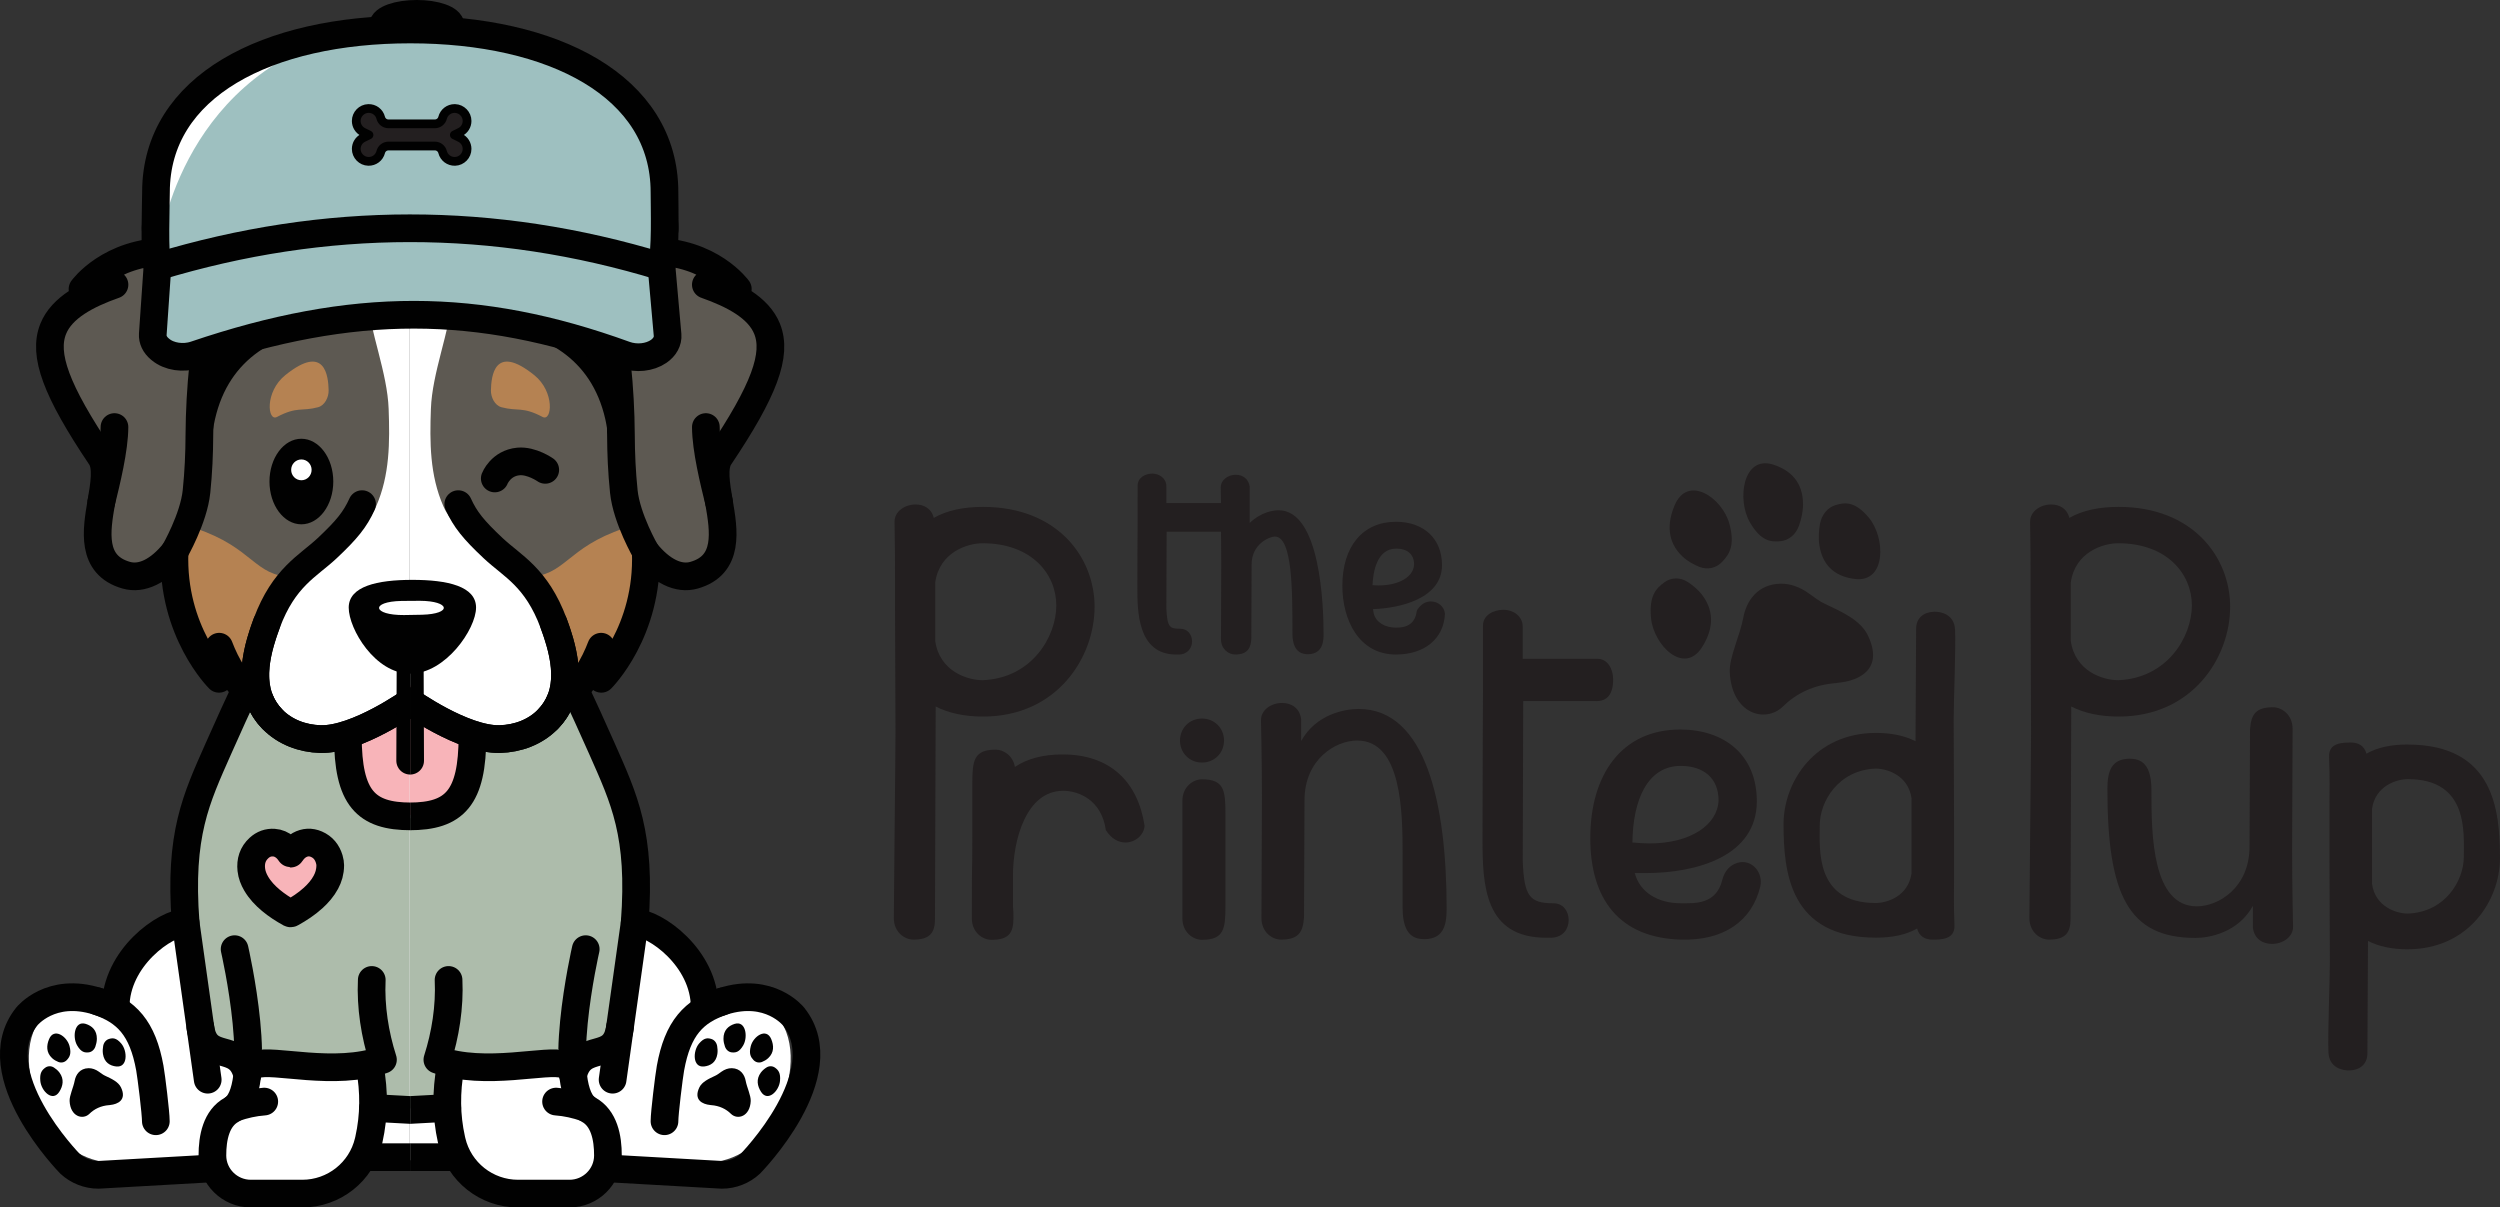 <svg viewBox="0 0 150.877 72.87" xmlns:xlink="http://www.w3.org/1999/xlink" height="72.87" width="150.877" xmlns="http://www.w3.org/2000/svg" data-name="Layer 2" id="b">
  <rect x="0" y="0" width="150.877" height="72.87" fill="#333333" stroke="none"/>
  <defs>
    <clipPath id="e">
      <rect fill="none" height="60.466" width="22.991" y="11.574" x="1.74"></rect>
    </clipPath>
    <clipPath id="g">
      <rect fill="none" height="60.466" width="22.991" y="11.574" x="24.73"></rect>
    </clipPath>
    <clipPath id="i">
      <rect fill="none" height="62.002" width="24.754" y="10.868"></rect>
    </clipPath>
    <clipPath id="k">
      <rect fill="none" height="62.002" width="24.754" y="10.868" x="24.753"></rect>
    </clipPath>
  </defs>
  <g data-name="Layer 2" id="c">
    <g>
      <g>
        <g>
          <g data-name="&amp;lt;Mirror Repeat&amp;gt;" id="d">
            <g clip-path="url(#e)">
              <path fill="#fff" d="M9.406,15.54c-4.53-.191-7.645,5.315-5.316,9.41,1.677,2.95,1.985,2.542,2.046,6.04.069,3.95,1.052,2.007,3.338,3.232,1.65.885,2.42,4.504,3.173,6.59.116-.341.217-.638.317-.97,3.089,1.198-.598,6.848-2.021,15.28-.274,1.624-.734-.054-1.726,1.268-.925,1.233-1.171,2.534-2.051,3.264-1.297,1.075-2.67-.337-4.344,1.35-1.478,1.49-1.234,3.862-.5,5.562,2.383,5.522,6.162,2.829,10.623,4.151,2.544.754,4.828,1.98,7.95.885,1.181-.414,1.039-1.124,2.352-1.471.981-.259,2.499-.016,3.494.092,1.688-3.38,1.128-8.128,1.635-11.792.979-7.065,3.809-11.868,3.102-18.998-.662-6.677-.611-14.778-2.762-21.15-1.306-3.871-1.83-5.787-6.291-5.548-3.534.19-9.978.768-13.165,2.508"></path>
              <path fill="#5d5952" d="M20.514,12.368c1.275,1.637,1.404,3.358,1.612,5.496.213,2.181,1.251,4.636,1.329,6.816.072,2.004.072,3.992-.753,5.872-.806,1.836-2.832,2.389-4.143,3.748-.95.986-1.614,2.024-2.244,3.221-.371.705-.749,1.33-.991,2.106-.213.684-.196,1.401-.393,2.069-.582-.299-.866-.997-1.386-1.378-.639-.468-1.103-.724-1.596-1.456-.673-1-.926-2.139-1.27-3.278-.154-.51-.135-1.121-.68-1.286-.285-.086-.857.195-1.159.222-.456.041-.951.007-1.407-.023-1.266-.083-1.579-1.301-1.633-2.461-.057-1.249.375-2.402.387-3.623.015-1.489-.783-2.025-1.479-3.254-.568-1.004-.834-2.286-1.193-3.385-.362-1.111-.198-2.011.499-2.96.538-.733,1.52-.811,2.025-1.436.27-.335.101-.736.453-1.082.803-.789,2.391-.588,3.152-1.435-.118-.257-.287-.724-.207-1.025.146-.546.372-.467.927-.464,1.054.007,1.413-.213,2.17-.931.646-.613,1.753-1.057,2.639-.789.808.244,1.074,1.379,2.054,1.494,1.079.126,2.319-.59,3.285-.78Z"></path>
              <path fill="#adbcab" d="M25.766,49.385c-1.969.092-2.771-.259-4.025-1.566-.911-.95-.129-2.873-1.389-3.243-1.281-.376-3.414,0-5.643-3.085-.198-.274-1.049,2.013-1.409,2.073-.489.083-.75,2.706-.933,3.127-1.339,3.072-1.305,8.017-1.305,11.384,0,5.547,2.937,6.353,4.698,6.408,1.173.036,2.323.207,3.505.156.708-.031,1.882-.354,2.552-.155.655.195.78,1.679.781,2.394.796.035,1.539.038,2.327.006,1.752-.07,1.642-2.807,1.698-4.17.104-2.542.379-5.446-.068-7.951-.145-.813-.423-4.807-.787-5.378Z"></path>
              <path fill="#b58252" d="M12.477,40.11c-.663-.807-2.263-5.192-1.152-7.287l.005-.01c.181-.3.327-.613.457-.931,3.533,1.176,3.527,2.891,5.854,2.935-1.543,1.729-2.759,4.1-2.932,6.674-.477-.537-.884-.94-1.217-2.481-.028-.132-.122-.185-.2-.191-.204-.003-.276.086-.708,1.215-.024.066-.082.076-.105.077ZM19.833,23.551c-.019-.806-.191-2.864-2.615-.911-1.256,1.012-1.071,2.823-.504,2.524,1.235-.651,1.481-.318,2.484-.588.403-.109.645-.601.635-1.025Z"></path>
              <path fill="#f8b4b9" d="M24.914,41.06c-.363.316-.334.976-.811,1.335-.838.631-1.96.909-2.79,1.569-.739.587-.072,2.479.13,3.369.341,1.495,1.657,1.848,3.006,1.853,1.244.004,1.732-.502,2.613-1.325.747-.699,1.543-1.863,1.226-2.973-.203-.71-1.382-1.31-1.986-1.713-.61-.408-1.112-1.385-1.388-2.114Z"></path>
            </g>
          </g>
          <g data-name="&amp;lt;Mirror Repeat&amp;gt;" id="f">
            <g clip-path="url(#g)">
              <path fill="#fff" d="M40.054,15.54c4.53-.191,7.645,5.315,5.316,9.41-1.677,2.95-1.985,2.542-2.046,6.04-.069,3.95-1.052,2.007-3.338,3.232-1.65.885-2.42,4.504-3.173,6.59-.116-.341-.217-.638-.317-.97-3.089,1.198.598,6.848,2.021,15.28.274,1.624.734-.054,1.726,1.268.925,1.233,1.171,2.534,2.051,3.264,1.297,1.075,2.67-.337,4.344,1.35,1.478,1.49,1.234,3.862.5,5.562-2.383,5.522-6.162,2.829-10.623,4.151-2.544.754-4.828,1.98-7.95.885-1.181-.414-1.039-1.124-2.352-1.471-.981-.259-2.499-.016-3.494.092-1.688-3.38-1.128-8.128-1.635-11.792-.979-7.065-3.809-11.868-3.102-18.998.662-6.677.611-14.778,2.762-21.15,1.306-3.871,1.83-5.787,6.291-5.548,3.534.19,9.978.768,13.165,2.508"></path>
              <path fill="#5d5952" d="M28.946,12.368c-1.275,1.637-1.404,3.358-1.612,5.496-.213,2.181-1.251,4.636-1.329,6.816-.072,2.004-.072,3.992.753,5.872.806,1.836,2.832,2.389,4.143,3.748.95.986,1.614,2.024,2.244,3.221.371.705.749,1.33.991,2.106.213.684.196,1.401.393,2.069.582-.299.866-.997,1.386-1.378.639-.468,1.103-.724,1.596-1.456.673-1,.926-2.139,1.27-3.278.154-.51.135-1.121.68-1.286.285-.086.857.195,1.159.222.456.041.951.007,1.407-.023,1.266-.083,1.579-1.301,1.633-2.461.057-1.249-.375-2.402-.387-3.623-.015-1.489.783-2.025,1.479-3.254.568-1.004.834-2.286,1.193-3.385.362-1.111.198-2.011-.499-2.96-.538-.733-1.52-.811-2.025-1.436-.27-.335-.101-.736-.453-1.082-.803-.789-2.391-.588-3.152-1.435.118-.257.287-.724.207-1.025-.146-.546-.372-.467-.927-.464-1.054.007-1.413-.213-2.17-.931-.646-.613-1.753-1.057-2.639-.789-.808.244-1.074,1.379-2.054,1.494-1.079.126-2.319-.59-3.285-.78Z"></path>
              <path fill="#adbcab" d="M23.695,49.385c1.969.092,2.771-.259,4.025-1.566.911-.95.129-2.873,1.389-3.243,1.281-.376,3.414,0,5.643-3.085.198-.274,1.049,2.013,1.409,2.073.489.083.75,2.706.933,3.127,1.339,3.072,1.305,8.017,1.305,11.384,0,5.547-2.937,6.353-4.698,6.408-1.173.036-2.323.207-3.505.156-.708-.031-1.882-.354-2.552-.155-.655.195-.78,1.679-.781,2.394-.796.035-1.539.038-2.327.006-1.752-.07-1.642-2.807-1.698-4.17-.104-2.542-.379-5.446.068-7.951.145-.813.423-4.807.787-5.378Z"></path>
              <path fill="#b58252" d="M36.983,40.11c.663-.807,2.263-5.192,1.152-7.287l-.005-.01c-.181-.3-.327-.613-.457-.931-3.533,1.176-3.527,2.891-5.854,2.935,1.543,1.729,2.759,4.1,2.932,6.674.477-.537.884-.94,1.217-2.481.028-.132.122-.185.2-.191.204-.003.276.086.708,1.215.024.066.082.076.105.077ZM29.628,23.551c.019-.806.191-2.864,2.615-.911,1.256,1.012,1.071,2.823.504,2.524-1.235-.651-1.481-.318-2.484-.588-.403-.109-.645-.601-.635-1.025Z"></path>
              <path fill="#f8b4b9" d="M24.546,41.06c.363.316.334.976.811,1.335.838.631,1.96.909,2.79,1.569.739.587.072,2.479-.13,3.369-.341,1.495-1.657,1.848-3.006,1.853-1.244.004-1.732-.502-2.613-1.325-.747-.699-1.543-1.863-1.226-2.973.203-.71,1.382-1.31,1.986-1.713.61-.408,1.112-1.385,1.388-2.114Z"></path>
            </g>
          </g>
        </g>
        <g>
          <g data-name="&amp;lt;Mirror Repeat&amp;gt;" id="h">
            <g clip-path="url(#i)">
              <g>
                <g>
                  <path stroke-width="1.671" stroke-linejoin="round" stroke-linecap="round" stroke="#010101" fill="none" d="M5.88,60.43c1.763.594,2.729,1.619,3.164,4.036.09.498.361,2.704.361,3.203"></path>
                  <path stroke-width="1.671" stroke-linejoin="round" stroke-linecap="round" stroke="#010101" fill="none" d="M12.536,65.161l-1.333-9.478c-.404-5.333.635-7.465,1.977-10.503,1.268-2.869,2.227-4.83,2.227-4.83"></path>
                  <path stroke-width="1.671" stroke-miterlimit="10" stroke="#010101" fill="none" d="M24.802,49.27c-2.733,0-3.808-1.102-3.808-4.854"></path>
                  <path stroke-width="1.671" stroke-linejoin="round" stroke-linecap="round" stroke="#010101" fill="none" d="M21.851,30.425c-.416.921-.921,1.546-2.103,2.656-1.163,1.093-2.611,1.739-3.652,4.532-.554,1.487-.992,3.19-.414,4.636.038.095.081.189.128.281.006.011.011.023.017.034.046.088.096.175.151.26.009.014.018.028.027.042.056.085.116.169.181.251.009.011.019.023.028.034.069.085.142.17.222.252.758.78,1.818,1.171,2.903,1.201,2.201.062,5.479-2.282,5.479-2.282"></path>
                  <path stroke-width="1.671" stroke-linejoin="round" stroke-linecap="round" stroke="#010101" fill="none" d="M16.436,43.403c-1.572-1.619-1.051-3.883-.34-5.79"></path>
                  <path stroke-width="1.671" stroke-linejoin="round" stroke-linecap="round" stroke="#010101" fill="none" d="M10.533,33.301s1.159-2.002,1.326-3.638c.121-1.185.168-2.254.174-3.433.032-5.524,1.219-12.054,2.89-10.543"></path>
                  <path stroke-width="1.671" stroke-linejoin="round" stroke-linecap="round" stroke="#010101" fill="none" d="M24.802,12.378c-6.613,0-7.801,1.531-8.226.781-2.26-3.992-3.958,1.661-6.497.105l-.622-.381-.057.727c-.054.693.304,1.189.789,1.568h0c-3.585-.004-5.208,2.265-5.21,2.266l1.189-.221c.474-.049.357-.065.741-.041-1.651.582-3.176,1.373-3.695,2.658-.63,1.559.174,3.73,2.871,7.742.394.586.207,1.678.027,2.734-.288,1.688-.646,3.788,1.511,4.399.937.266,1.975-.247,2.911-1.414-.184,4.828,2.683,7.666,2.683,7.666,0,0,.004-1.701.01-1.938.406,1.064,1.111,2.383,2.282,3.219h.174c.164.41.408.798.755,1.155.758.78,1.818,1.171,2.903,1.201,2.201.062,5.479-2.282,5.479-2.282"></path>
                  <g>
                    <g>
                      <path fill="#010101" d="M7.018,64.362c.699.078.681-.933.301-1.382-.307-.362-.525-.344-.745-.277-.179.055-.312.221-.348.423-.024.138-.039.311-.013.482.08.514.42.712.805.755Z"></path>
                      <path fill="#010101" d="M5.344,63.512c.186-.018.343-.155.411-.346.046-.131.089-.297.091-.471.005-.521-.298-.783-.67-.902-.675-.216-.822.782-.52,1.299.243.417.461.442.688.42Z"></path>
                      <path fill="#010101" d="M3.577,65.893c.223-.348.31-.76.011-1.164-.1-.134-.228-.235-.338-.305-.162-.103-.362-.101-.518.012-.19.139-.346.308-.299.801.058.611.739,1.289,1.144.656Z"></path>
                      <path fill="#010101" d="M3.524,64.091c.176.069.373.027.507-.115.164-.175.29-.372.164-.848-.157-.59-.937-1.122-1.232-.419-.162.387-.182.81.179,1.148.12.113.262.186.382.234Z"></path>
                    </g>
                    <path fill="#010101" d="M6.595,66.696c.017-.003.036-.006.052-.008.451-.044,1.021-.297.655-1.061-.161-.337-.571-.524-.959-.705-.062-.029-.121-.063-.177-.103l-.202-.143c-.182-.129-.398-.214-.621-.21-.52.011-.767.391-.836.756-.077.41-.32.899-.306,1.225.041.94.797,1.16,1.193.775.29-.288.69-.491,1.201-.527Z"></path>
                  </g>
                </g>
                <polyline stroke-width="1.671" stroke-linejoin="round" stroke-linecap="round" stroke="#010101" fill="none" points="22.034 69.837 24.456 69.837 24.548 69.837 25.055 69.837 25.147 69.837"></polyline>
                <path stroke-width="1.671" stroke-linejoin="round" stroke-linecap="round" stroke="#010101" fill="none" d="M11.204,55.684c-1.21,0-4.225,2.108-4.225,5.113h0s0,0,0,0l-1.099-.366c-2.818-.896-4.258.909-4.258.909-2.753,3.444,2.598,8.888,2.598,8.888.468.433,1.083.674,1.72.674l6.948-.394"></path>
              </g>
              <path fill="#adbcab" d="M22.436,59.14c-.076,1.621.189,3.298.675,4.815-2.904,1.045-6.684-.086-7.645.296,0-1.067-.02-2.301.002-3.356.022-1.067-.111-.925,1.048-.982.907-.045,1.946-.121,2.751-.539.379-.197.625-.437,1.042-.545.527-.137,2.158-.363,2.127.311Z"></path>
              <path stroke-width="1.671" stroke-linejoin="round" stroke-linecap="round" stroke="#010101" fill="none" d="M14.159,57.282s1.96,8.527-.176,9.691h0c-.93.506-1.168,1.68-1.164,2.77.006,1.27,1.049,2.292,2.319,2.292h3.105c1.905,0,3.564-1.31,3.997-3.165.008-.035.016-.071.024-.106.319-1.422.326-2.896.061-4.329l-.835-4.512"></path>
              <path stroke-width="1.671" stroke-linejoin="round" stroke-linecap="round" stroke="#010101" fill="none" d="M14.14,66.866c.59-.204,1.176-.339,1.808-.385"></path>
              <path fill="#adbcab" d="M22.436,59.14c-.076,1.621.189,3.298.675,4.815-2.904,1.045-6.684-.086-7.645.296,0-1.067,2.996-4.459,3.801-4.877.379-.197.625-.437,1.042-.545.527-.137,2.158-.363,2.127.311Z"></path>
              <line stroke-width="1.671" stroke-linejoin="round" stroke-linecap="round" stroke="#010101" fill="none" y2="45.909" x2="24.754" y1="40.351" x1="24.775"></line>
              <path stroke-width="1.671" stroke-linejoin="round" stroke-linecap="round" stroke="#010101" fill="none" d="M6.111,30.316c.315-1.27.794-3.227.797-4.543"></path>
              <path stroke-width="1.671" stroke-linejoin="round" stroke-linecap="round" stroke="#010101" fill="none" d="M12.089,61.98c.324,2.306,2.302.753,2.835,2.902"></path>
              <line stroke-width="1.671" stroke-linejoin="round" stroke-linecap="round" stroke="#010101" fill="none" y2="67.009" x2="25.147" y1="66.866" x1="22.515"></line>
              <path stroke-width="1.671" stroke-linejoin="round" stroke-linecap="round" stroke="#010101" fill="none" d="M15.466,64.251c.961-.382,4.74.749,7.645-.296-.486-1.516-.751-3.193-.675-4.815"></path>
              <path fill="#010101" d="M12.728,28.044c-.109-4.706,2.131-7.027,5.245-7.923-1.929.249-4.847-.457-5.951,1.352-.829,1.357.229,4.74.28,6.308"></path>
            </g>
          </g>
          <g data-name="&amp;lt;Mirror Repeat&amp;gt;" id="j">
            <g clip-path="url(#k)">
              <g>
                <g>
                  <path stroke-width="1.671" stroke-linejoin="round" stroke-linecap="round" stroke="#010101" fill="none" d="M43.627,60.43c-1.763.594-2.729,1.619-3.164,4.036-.09.498-.361,2.704-.361,3.203"></path>
                  <path stroke-width="1.671" stroke-linejoin="round" stroke-linecap="round" stroke="#010101" fill="none" d="M36.971,65.161l1.333-9.478c.404-5.333-.635-7.465-1.977-10.503-1.268-2.869-2.227-4.83-2.227-4.83"></path>
                  <path stroke-width="1.671" stroke-miterlimit="10" stroke="#010101" fill="none" d="M24.705,49.27c2.733,0,3.808-1.102,3.808-4.854"></path>
                  <path stroke-width="1.671" stroke-linejoin="round" stroke-linecap="round" stroke="#010101" fill="none" d="M27.657,30.425c.416.921.921,1.546,2.103,2.656,1.163,1.093,2.611,1.739,3.652,4.532.554,1.487.992,3.19.414,4.636-.038.095-.081.189-.128.281-.006.011-.011.023-.017.034-.046.088-.096.175-.151.26-.009.014-.018.028-.027.042-.056.085-.116.169-.181.251-.009.011-.019.023-.028.034-.069.085-.142.17-.222.252-.758.78-1.818,1.171-2.903,1.201-2.201.062-5.479-2.282-5.479-2.282"></path>
                  <path stroke-width="1.671" stroke-linejoin="round" stroke-linecap="round" stroke="#010101" fill="none" d="M33.071,43.403c1.572-1.619,1.051-3.883.34-5.79"></path>
                  <path stroke-width="1.671" stroke-linejoin="round" stroke-linecap="round" stroke="#010101" fill="none" d="M38.974,33.301s-1.159-2.002-1.326-3.638c-.121-1.185-.168-2.254-.174-3.433-.032-5.524-1.219-12.054-2.89-10.543"></path>
                  <path stroke-width="1.671" stroke-linejoin="round" stroke-linecap="round" stroke="#010101" fill="none" d="M24.705,12.378c6.613,0,7.801,1.531,8.226.781,2.26-3.992,3.958,1.661,6.497.105l.622-.381.057.727c.054.693-.304,1.189-.789,1.568h0c3.585-.004,5.208,2.265,5.21,2.266l-1.189-.221c-.474-.049-.357-.065-.741-.041,1.651.582,3.176,1.373,3.695,2.658.63,1.559-.174,3.73-2.871,7.742-.394.586-.207,1.678-.027,2.734.288,1.688.646,3.788-1.511,4.399-.937.266-1.975-.247-2.911-1.414.184,4.828-2.683,7.666-2.683,7.666,0,0-.004-1.701-.01-1.938-.406,1.064-1.111,2.383-2.282,3.219h-.174c-.164.41-.408.798-.755,1.155-.758.78-1.818,1.171-2.903,1.201-2.201.062-5.479-2.282-5.479-2.282"></path>
                  <g>
                    <g>
                      <path fill="#010101" d="M42.489,64.362c-.699.078-.681-.933-.301-1.382.307-.362.525-.344.745-.277.179.055.312.221.348.423.024.138.039.311.013.482-.08.514-.42.712-.805.755Z"></path>
                      <path fill="#010101" d="M44.164,63.512c-.186-.018-.343-.155-.411-.346-.046-.131-.089-.297-.091-.471-.005-.521.298-.783.67-.902.675-.216.822.782.52,1.299-.243.417-.461.442-.688.42Z"></path>
                      <path fill="#010101" d="M45.93,65.893c-.223-.348-.31-.76-.011-1.164.1-.134.228-.235.338-.305.162-.103.362-.101.518.012.19.139.346.308.299.801-.058.611-.739,1.289-1.144.656Z"></path>
                      <path fill="#010101" d="M45.983,64.091c-.176.069-.373.027-.507-.115-.164-.175-.29-.372-.164-.848.157-.59.937-1.122,1.232-.419.162.387.182.81-.179,1.148-.12.113-.262.186-.382.234Z"></path>
                    </g>
                    <path fill="#010101" d="M42.913,66.696c-.017-.003-.036-.006-.052-.008-.451-.044-1.021-.297-.655-1.061.161-.337.571-.524.959-.705.062-.029.121-.063.177-.103l.202-.143c.182-.129.398-.214.621-.21.52.011.767.391.836.756.077.41.32.899.306,1.225-.041.94-.797,1.16-1.193.775-.29-.288-.69-.491-1.201-.527Z"></path>
                  </g>
                </g>
                <polyline stroke-width="1.671" stroke-linejoin="round" stroke-linecap="round" stroke="#010101" fill="none" points="27.473 69.837 25.051 69.837 24.959 69.837 24.452 69.837 24.36 69.837"></polyline>
                <path stroke-width="1.671" stroke-linejoin="round" stroke-linecap="round" stroke="#010101" fill="none" d="M38.303,55.684c1.21,0,4.225,2.108,4.225,5.113h0s0,0,0,0l1.099-.366c2.818-.896,4.258.909,4.258.909,2.753,3.444-2.598,8.888-2.598,8.888-.468.433-1.083.674-1.72.674l-6.948-.394"></path>
              </g>
              <path fill="#adbcab" d="M27.071,59.14c.076,1.621-.189,3.298-.675,4.815,2.904,1.045,6.684-.086,7.645.296,0-1.067.02-2.301-.002-3.356-.022-1.067.111-.925-1.048-.982-.907-.045-1.946-.121-2.751-.539-.379-.197-.625-.437-1.042-.545-.527-.137-2.158-.363-2.127.311Z"></path>
              <path stroke-width="1.671" stroke-linejoin="round" stroke-linecap="round" stroke="#010101" fill="none" d="M35.349,57.282s-1.96,8.527.176,9.691h0c.93.506,1.168,1.68,1.164,2.77-.006,1.27-1.049,2.292-2.319,2.292h-3.105c-1.905,0-3.564-1.31-3.997-3.165-.008-.035-.016-.071-.024-.106-.319-1.422-.326-2.896-.061-4.329l.835-4.512"></path>
              <path stroke-width="1.671" stroke-linejoin="round" stroke-linecap="round" stroke="#010101" fill="none" d="M35.367,66.866c-.59-.204-1.176-.339-1.808-.385"></path>
              <path fill="#adbcab" d="M27.071,59.14c.076,1.621-.189,3.298-.675,4.815,2.904,1.045,6.684-.086,7.645.296,0-1.067-2.996-4.459-3.801-4.877-.379-.197-.625-.437-1.042-.545-.527-.137-2.158-.363-2.127.311Z"></path>
              <line stroke-width="1.671" stroke-linejoin="round" stroke-linecap="round" stroke="#010101" fill="none" y2="45.909" x2="24.753" y1="40.351" x1="24.732"></line>
              <path stroke-width="1.671" stroke-linejoin="round" stroke-linecap="round" stroke="#010101" fill="none" d="M43.396,30.316c-.315-1.27-.794-3.227-.797-4.543"></path>
              <path stroke-width="1.671" stroke-linejoin="round" stroke-linecap="round" stroke="#010101" fill="none" d="M37.418,61.98c-.324,2.306-2.302.753-2.835,2.902"></path>
              <line stroke-width="1.671" stroke-linejoin="round" stroke-linecap="round" stroke="#010101" fill="none" y2="67.009" x2="24.36" y1="66.866" x1="26.992"></line>
              <path stroke-width="1.671" stroke-linejoin="round" stroke-linecap="round" stroke="#010101" fill="none" d="M34.041,64.251c-.961-.382-4.74.749-7.645-.296.486-1.516.751-3.193.675-4.815"></path>
              <path fill="#010101" d="M36.779,28.044c.109-4.706-2.131-7.027-5.245-7.923,1.929.249,4.847-.457,5.951,1.352.829,1.357-.229,4.74-.28,6.308"></path>
            </g>
          </g>
        </g>
        <g>
          <path fill="#010101" d="M20.114,29.061c0,1.425-.863,2.582-1.927,2.582s-1.924-1.158-1.924-2.582.861-2.582,1.924-2.582,1.927,1.155,1.927,2.582Z"></path>
          <path fill="#010101" d="M28.73,36.67c0,1.288-1.847,3.987-3.97,3.987s-3.715-2.699-3.715-3.987,1.72-1.675,3.843-1.675,3.843.387,3.843,1.675Z"></path>
          <g>
            <path fill="#fff" d="M25.341,36.259c1.837.011,1.96.79.131.841-.362.01-.73.017-1.093.019-1.908.012-2.043-.816-.139-.852.367-.007.739-.01,1.101-.008Z"></path>
            <ellipse fill="#fff" ry=".628" rx=".617" cy="28.356" cx="18.189"></ellipse>
          </g>
          <path stroke-width="1.671" stroke-linejoin="round" stroke-linecap="round" stroke="#010101" fill="none" d="M29.86,28.876s.359-.926,1.425-1.026c.797-.075,1.621.506,1.621.506"></path>
        </g>
        <g data-name="y3AwMg" id="l">
          <path fill="#f8b4b9" d="M19.511,52.382c-.001.321-.08.571-.207.807-.154.287-.365.529-.605.747-.316.287-.67.519-1.043.725-.019.01-.033.01-.052,0-.324-.179-.635-.378-.919-.617-.272-.228-.513-.484-.694-.792-.121-.207-.207-.426-.232-.666-.042-.401.065-.751.367-1.028.198-.182.436-.27.706-.253.202.013.379.093.533.222.096.08.177.175.245.279.018.027.018.027.035,0,.105-.158.233-.294.401-.387.262-.144.533-.159.806-.041.317.137.512.384.61.711.033.111.048.225.046.291Z"></path>
        </g>
        <g>
          <path fill="#fff" d="M20.732,1.804c-3.535.589-7.689,1.709-9.793,4.884-.465.702-.546,1.476-.757,2.275-.206.78-.533,1.586-.585,2.389-.078,1.199-.044,2.776.171,3.919.686-.314,1.264-1.079,1.924-1.494,1.237-.778,2.255-1.593,3.163-2.753.927-1.185,1.469-2.596,2.3-3.839.437-.653.922-1.261,1.281-1.964.508-.993,1.638-1.92,2.294-3.417Z"></path>
          <path fill="#9ec0c0" d="M39.921,16.088c.273-.862.181-3.564.181-4.488,0-6.42-6.783-10.709-15.34-9.821-1.912.198-2.567-.148-4.039.27-10.039,2.853-11.112,12.883-11.112,12.883l-.391,5.241c-.022.323.128.64.421.886l.041.034c.519.437,1.38.565,2.103.32,9.528-3.228,17.037-3.218,25.938.009.672.244,1.484.16,2.027-.214.374-.258.571-.622.538-.994l-.366-4.125Z"></path>
          <g>
            <path stroke-width="1.671" stroke-linejoin="round" stroke-linecap="round" stroke="#010101" fill="none" d="M39.921,16.088c.273-.862.181-3.564.181-4.488,0-6.42-6.737-9.821-15.34-9.821s-15.349,3.401-15.349,9.821c0,.802-.119,3.732.089,4.488l-.282,4.084c-.022.323.128.64.421.886l.041.034c.519.437,1.38.565,2.103.32,9.528-3.228,17.037-3.218,25.938.009.672.244,1.484.16,2.027-.214.374-.258.571-.622.538-.994l-.366-4.125Z"></path>
            <path stroke-width="1.671" stroke-linejoin="round" stroke-linecap="round" stroke="#010101" fill="#010101" d="M23.105,1.559c0-.4.917-.724,2.047-.724s2.047.324,2.047.724"></path>
            <path stroke-width="1.671" stroke-linejoin="round" stroke-linecap="round" stroke="#010101" fill="none" d="M9.501,16.088c10.162-3.076,20.302-3.09,30.42,0"></path>
          </g>
          <path stroke-width=".528" stroke-linejoin="round" stroke-linecap="round" stroke="#010101" fill="#231f20" d="M28.188,7.302c.002-.404-.326-.742-.729-.754-.007,0-.014,0-.022,0-.345,0-.642.23-.727.565-.054.212-.246.361-.466.361h-2.8c-.221,0-.412-.148-.466-.361-.087-.343-.393-.575-.749-.565-.404.011-.731.349-.729.754.001.287.163.545.421.671l.348.171-.348.171c-.259.127-.42.384-.421.671-.002.404.326.742.729.753.353.009.662-.223.749-.565.054-.212.246-.361.466-.361h2.8c.221,0,.412.148.466.361.087.343.395.573.749.565.404-.011.731-.349.729-.753-.001-.287-.162-.545-.421-.671l-.348-.171.348-.171c.259-.127.42-.384.421-.671Z"></path>
        </g>
        <g data-name="y3AwMg" id="m">
          <path stroke-width="1.671" stroke-linejoin="round" stroke-linecap="round" stroke="#010101" fill="none" d="M19.93,52.22c-.002.407-.102.725-.263,1.025-.196.365-.464.672-.769.949-.401.365-.851.658-1.324.92-.024.013-.042.012-.065,0-.412-.227-.806-.48-1.167-.783-.345-.29-.652-.614-.881-1.006-.153-.262-.263-.542-.295-.845-.054-.509.083-.954.467-1.306.252-.231.554-.343.897-.321.256.016.481.118.677.282.122.102.224.222.312.355.023.035.023.035.045.001.134-.201.296-.373.509-.491.332-.183.677-.202,1.024-.052.402.174.65.488.774.903.042.141.061.286.059.37Z"></path>
        </g>
      </g>
      <g>
        <path fill="#231f20" d="M78,38.236c0,1.237.709,1.247.956,1.247h.005c.918-.025.918-.889.918-1.214,0-1.754-.196-7.475-2.716-7.475-.242,0-1.004.062-1.742.766v-2.187c-.056-.438-.386-.721-.843-.721-.446,0-.907.291-.907.782l.002.115c.009.466.012.638.013.81h-3.295v-1.015c0-.477-.429-.762-.843-.762-.443,0-.891.251-.891.73l-.002,2.63c-.005.536-.014,1.653-.014,3.507,0,1.416,0,4.052,2.345,4.052h.185c.53-.021.771-.427.771-.795,0-.379-.245-.762-.714-.762-.61,0-.788-.053-.837-1.225,0-.063.004-1.165.008-2.301.003-.947.007-1.918.008-2.326h3.281c.001.362.004.551.007.736.004.242.008.482.008,1.118,0,.404-.004,1.413-.008,2.4-.004.947-.008,1.874-.008,2.23,0,.578.437.924.859.924.801,0,.94-.454.972-.944v-.012c0-.053.004-1.004.008-2.016.004-1.149.009-2.375.009-2.453,0-1.27,1.105-1.693,1.402-1.693,1.063,0,1.063,3.246,1.063,5.855Z"></path>
        <path fill="#231f20" d="M86.361,36.295c-.326,0-.62.181-.829.512l-.028.078c-.095.678-.49.994-1.242.994-.701,0-1.222-.334-1.356-.853l-.044-.266c1.649-.051,4.165-.652,4.165-2.651,0-1.591-1.092-2.62-2.781-2.62-1.995,0-3.233,1.48-3.233,3.863,0,2.065,1,4.149,3.233,4.149,1.728,0,2.889-.955,2.958-2.452-.022-.414-.399-.751-.842-.751ZM83.195,35.332c-.116,0-.238-.007-.363-.017.034-.785.257-2.206,1.43-2.206.686,0,1.079.352,1.079.958-.029.745-.911,1.265-2.145,1.265Z"></path>
        <path fill="#231f20" d="M134.592,36.627c0-3.004-2.253-6.036-6.73-6.036-1.155,0-2.166.202-2.975.664-.144-.578-.606-.809-1.098-.809-.635,0-1.271.404-1.271,1.04.029,1.531.029,2.628.029,3.437v1.646c0,2.426.029,5.289.029,7.6,0,1.415-.101,9.939-.101,11.238,0,.838.635,1.3,1.184,1.3,1.011,0,1.3-.433,1.3-1.242l.043-12.827c.78.404,1.762.607,2.859.607,4.477,0,6.73-3.585,6.73-6.618ZM124.974,38.682v-3.528c.26-1.848,1.964-2.368,2.859-2.368,2.946,0,4.448,1.848,4.448,3.754,0,1.878-1.473,4.394-4.448,4.51-.895,0-2.599-.52-2.859-2.369Z"></path>
        <path fill="#231f20" d="M66.06,36.627c0-3.004-2.253-6.036-6.73-6.036-1.155,0-2.166.202-2.975.664-.144-.578-.607-.809-1.098-.809-.635,0-1.271.404-1.271,1.04.029,1.531.029,2.628.029,3.437v1.646c0,2.426.029,5.289.029,7.6,0,1.415-.101,9.939-.101,11.238,0,.838.636,1.3,1.184,1.3,1.011,0,1.3-.433,1.3-1.242l.043-12.827c.78.404,1.762.607,2.859.607,4.477,0,6.73-3.585,6.73-6.618ZM56.442,38.682v-3.528c.26-1.848,1.964-2.368,2.859-2.368,2.946,0,4.448,1.848,4.448,3.754,0,1.878-1.473,4.394-4.448,4.51-.895,0-2.599-.52-2.859-2.369Z"></path>
        <path fill="#231f20" d="M117.989,38.001c-.046-.94-.867-1.095-1.271-1.082-.606.019-1.079.363-1.079,1.035l-.036,6.781c-.648-.336-1.463-.503-2.375-.503-3.718,0-5.59,2.978-5.59,5.497,0,2.939.38,6.86,5.59,6.86.96,0,1.799-.168,2.471-.552.12.48.504.671.912.671.528,0,1.378,0,1.342-.863-.053-1.271-.024-2.183-.024-2.855v-3.214c0-2.015-.024-4.393-.024-6.312,0-1.175.136-4.384.084-5.462ZM115.363,52.701c-.197,1.402-1.489,1.796-2.168,1.796-3.667,0-3.372-3.247-3.372-4.693,0-1.423,1.117-3.331,3.372-3.419.679,0,1.971.394,2.168,1.796v4.521Z"></path>
        <path fill="#231f20" d="M145.287,44.932c-.96,0-1.799.168-2.471.552-.12-.48-.504-.671-.912-.671-.528,0-1.378,0-1.343.863.053,1.271.024,2.183.024,2.855v3.214c0,2.015.024,4.393.024,6.312,0,1.175-.136,4.384-.084,5.462.046.94.867,1.094,1.271,1.082.606-.018,1.079-.362,1.079-1.034l.036-6.781c.648.336,1.463.504,2.375.504,3.718,0,5.59-2.978,5.59-5.497,0-2.939-.38-6.86-5.59-6.86ZM148.693,51.716c0,1.423-1.117,3.331-3.372,3.419-.679,0-1.971-.394-2.168-1.796v-4.521c.197-1.402,1.489-1.796,2.168-1.796,3.667,0,3.372,3.248,3.372,4.693Z"></path>
        <path fill="#231f20" d="M64.138,45.531c-1.213,0-2.137.26-2.888.751-.115-.664-.664-1.04-1.155-1.04-1.329,0-1.415.664-1.415,2.05v2.975c0,3.177-.029.59-.029,5.154,0,.837.635,1.299,1.184,1.299,1.069,0,1.328-.433,1.328-1.328,0-.202,0-.462-.029-.722v-1.833c0-2.108.78-5.112,3.032-5.112.895,0,2.311.52,2.571,2.369.346.549.78.751,1.184.751.606,0,1.126-.462,1.155-1.011-.404-2.657-2.08-4.303-4.939-4.303Z"></path>
        <path fill="#231f20" d="M72.542,46.021c.751,0,1.329-.578,1.329-1.328s-.578-1.329-1.329-1.329-1.329.578-1.329,1.329.578,1.328,1.329,1.328Z"></path>
        <path fill="#231f20" d="M72.542,47.032c-.549,0-1.184.462-1.184,1.299v7.089c0,.837.635,1.299,1.184,1.299,1.329,0,1.415-.664,1.415-2.05v-5.587c0-1.386-.087-2.05-1.415-2.05Z"></path>
        <path fill="#231f20" d="M81.992,42.786c-.838,0-2.571.318-3.466,1.935v-1.315c-.087-.693-.607-.982-1.155-.982-.635,0-1.271.404-1.271,1.04,0-.086.058,2.441.058,4.607,0,1.415-.029,6.036-.029,7.336,0,.838.635,1.3,1.184,1.3,1.069,0,1.328-.462,1.386-1.358,0-.202.029-6.787.029-7.047,0-2.484,1.877-3.61,3.177-3.61,2.686,0,2.744,4.275,2.744,6.903v3.206c0,1.791.838,1.878,1.358,1.878,1.069-.029,1.299-.78,1.299-1.82,0-6.411-1.271-12.073-5.314-12.073Z"></path>
        <path fill="#231f20" d="M138.36,43.983c0-.837-.635-1.3-1.184-1.3-1.069,0-1.328.463-1.386,1.358,0,.202-.029,6.788-.029,7.047,0,2.484-1.877,3.61-3.177,3.61-2.686,0-2.744-4.275-2.744-6.903v-.129c0-1.791-.838-1.877-1.358-1.877-1.069.029-1.299.78-1.299,1.82,0,6.411,1.271,8.996,5.314,8.996.838,0,2.571-.318,3.466-1.935v1.315c.087.693.606.981,1.155.981.635,0,1.271-.404,1.271-1.039,0,.086-.058-2.441-.058-4.607,0-1.415.029-6.037.029-7.336Z"></path>
        <path fill="#231f20" d="M96.344,42.312c.635,0,1.011-.387,1.011-1.312,0-.607-.318-1.242-.953-1.242h-4.506v-1.945c0-.635-.578-1.013-1.155-1.013-.606,0-1.242.32-1.242.956v3.879c0,.433-.029,4.647-.029,9.008,0,2.773.116,5.95,3.842,5.95h.318c.722-.029,1.04-.549,1.04-1.069s-.318-1.011-.924-1.011c-1.444,0-1.762-.433-1.848-2.541,0-.231.029-9.402.029-9.661h4.419Z"></path>
        <path fill="#231f20" d="M105.486,52.077c-.096-.032-.195-.052-.296-.052-.225,0-.458.062-.681.212-.294.198-.481.521-.566.865-.374,1.508-1.669,1.41-2.508,1.41-1.415,0-2.484-.693-2.773-1.82h.635c3.148,0,6.729-1.04,6.729-4.332,0-2.83-1.993-4.333-4.621-4.333-3.553,0-5.43,2.744-5.43,6.556,0,3.668,1.735,6.001,5.43,6.123,2.671.088,4.334-1.163,4.826-3.189.145-.596-.166-1.244-.747-1.441ZM101.435,46.223c1.386,0,2.282.751,2.282,2.08-.058,1.473-1.675,2.599-4.188,2.599-.317,0-.664-.029-1.011-.058.029-2.599.924-4.621,2.917-4.621Z"></path>
        <g>
          <path fill="#231f20" d="M111.967,34.945c1.88.21,1.831-2.509.808-3.717-.825-.974-1.411-.924-2.003-.744-.483.147-.839.593-.935,1.136-.066.37-.106.835-.034,1.295.216,1.382,1.13,1.913,2.164,2.029Z"></path>
          <path fill="#231f20" d="M107.465,32.66c.499-.049.922-.416,1.105-.931.125-.351.24-.8.244-1.266.012-1.402-.801-2.105-1.801-2.424-1.816-.58-2.21,2.103-1.399,3.494.653,1.121,1.239,1.188,1.85,1.128Z"></path>
          <path fill="#231f20" d="M102.717,39.062c.599-.936.835-2.044.029-3.13-.268-.361-.613-.632-.91-.821-.435-.276-.975-.272-1.392.033-.511.374-.93.829-.804,2.154.157,1.643,1.988,3.466,3.077,1.765Z"></path>
          <path fill="#231f20" d="M102.572,34.216c.473.185,1.002.074,1.363-.309.442-.469.78-1,.44-2.279-.422-1.586-2.518-3.018-3.312-1.127-.437,1.04-.488,2.178.48,3.087.323.303.706.501,1.028.628Z"></path>
        </g>
        <path fill="#231f20" d="M110.828,41.222c.046-.007.098-.017.139-.021,1.213-.118,2.744-.798,1.761-2.853-.434-.906-1.534-1.41-2.579-1.896-.167-.078-.325-.17-.475-.277l-.544-.385c-.49-.347-1.07-.576-1.67-.563-1.399.028-2.063,1.051-2.247,2.034-.207,1.103-.859,2.416-.821,3.294.109,2.528,2.142,3.118,3.207,2.085.779-.774,1.856-1.32,3.229-1.416Z"></path>
      </g>
    </g>
  </g>
</svg>